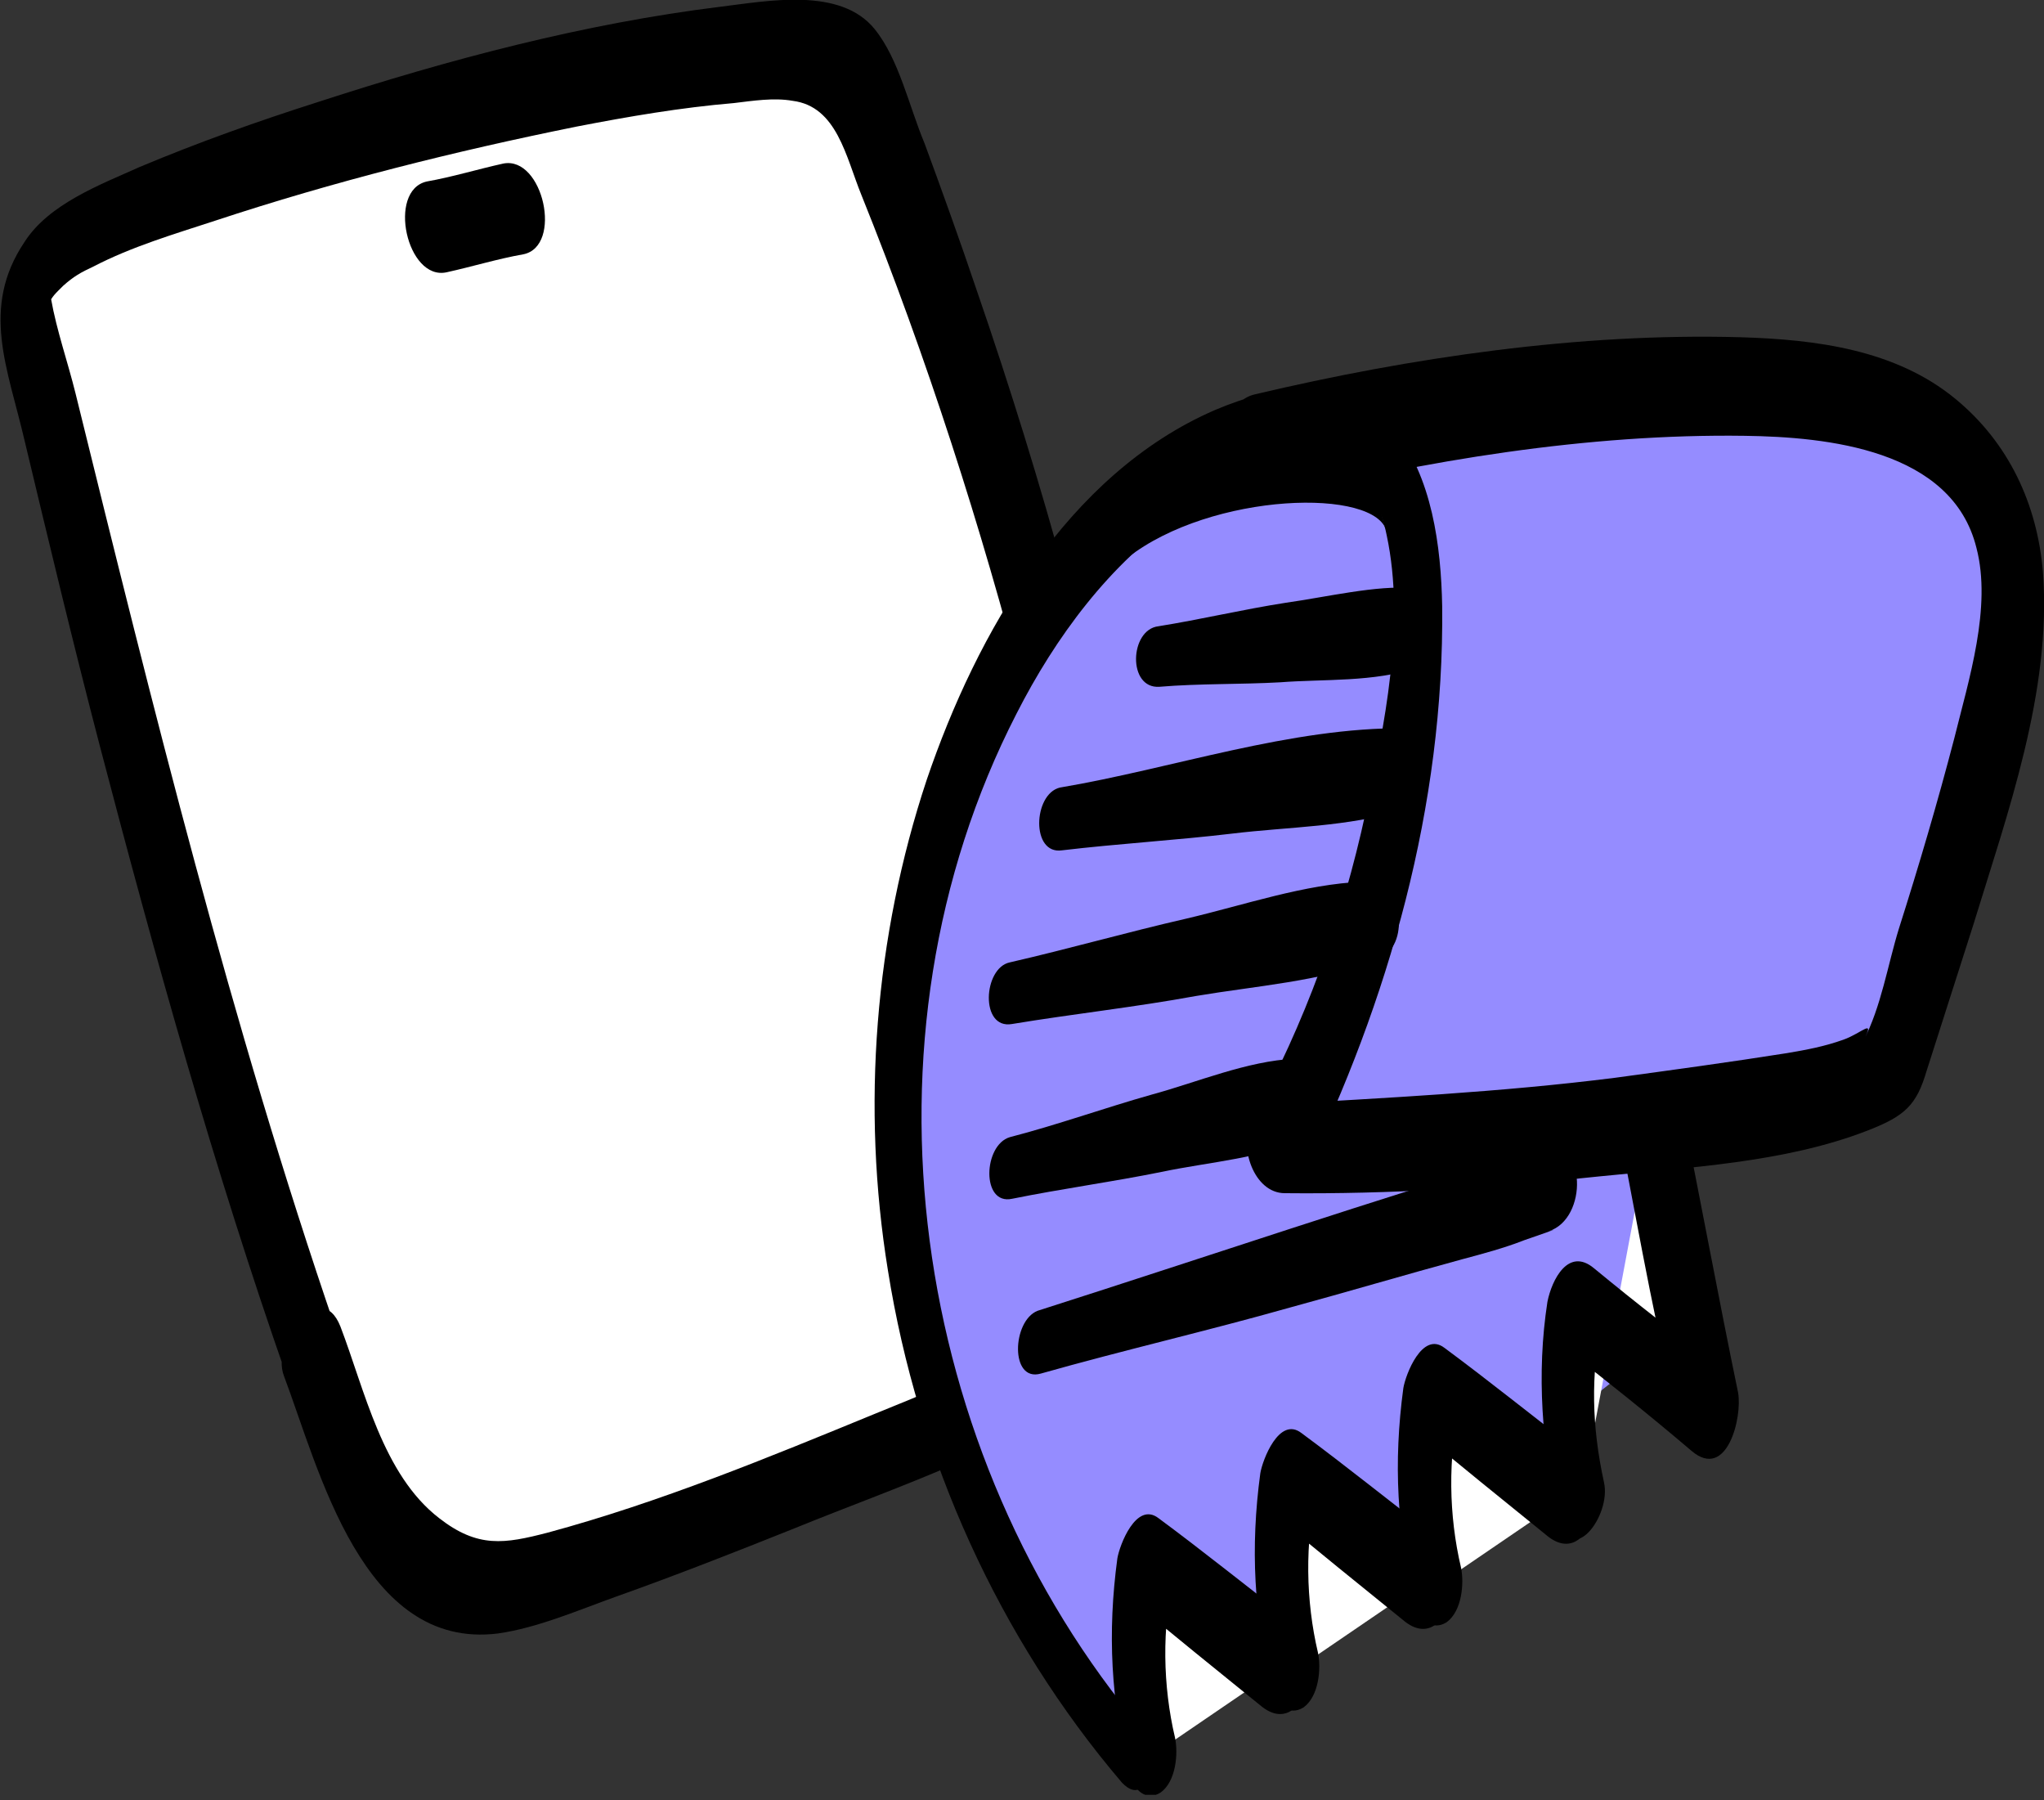 <?xml version="1.0" encoding="UTF-8"?> <svg xmlns="http://www.w3.org/2000/svg" width="92" height="81" viewBox="0 0 92 81" fill="none"><rect x="0" y="0" width="92" height="81" fill="#333333" stroke="none"/><g clip-path="url(#clip0_1533_337)"><path d="M14.023 60.85C9.283 47.238 4.943 29.996 1.6 15.981C1.001 13.461 0.702 14.116 1.899 11.847C2.049 11.545 2.548 11.192 3.246 10.789C8.585 7.764 27.843 2.218 35.975 2.319C36.574 2.319 37.173 2.37 37.672 2.622C38.32 3.025 38.669 3.781 38.919 4.537C45.105 19.863 49.446 35.895 51.841 52.279C52.14 54.195 52.34 56.212 51.541 57.976C50.643 59.942 48.698 61.102 46.802 62.11C41.364 64.984 23.802 71.84 21.956 71.538C16.817 70.681 15.969 65.74 14.023 60.85Z" fill="white"></path><path d="M15.123 59.841C10.383 46.028 6.89 31.861 3.398 17.695C3.049 16.284 2.55 14.872 2.3 13.46C2.201 12.906 2.201 13.662 2.151 13.763C2.35 13.309 2.5 13.208 2.849 12.855C3.298 12.452 3.648 12.25 4.196 11.998C5.943 11.091 7.838 10.536 9.684 9.931C15.023 8.167 20.461 6.806 25.949 5.697C28.294 5.243 30.639 4.84 33.034 4.638C33.882 4.537 34.83 4.386 35.678 4.537C37.673 4.789 38.073 7.058 38.771 8.772C41.715 16.082 44.159 23.694 46.155 31.357C48.101 38.869 50.146 46.784 50.795 54.548C51.094 58.379 48.201 59.74 45.257 61.102C43.311 62.009 41.365 62.816 39.37 63.622C34.58 65.588 29.691 67.605 24.652 68.966C22.706 69.47 21.509 69.672 19.762 68.311C17.218 66.345 16.42 62.564 15.322 59.69C14.424 57.422 12.179 60.346 12.778 61.908C14.374 66.143 16.32 74.26 22.407 73.504C24.203 73.251 26.049 72.445 27.745 71.84C30.439 70.882 33.133 69.823 35.778 68.765C40.468 66.849 46.005 65.084 50.047 61.858C52.841 59.64 53.689 56.363 53.389 52.884C52.99 48.448 52.042 44.011 51.194 39.676C49.398 30.652 46.953 21.728 43.96 13.057C43.212 10.839 42.413 8.621 41.615 6.453C40.916 4.789 40.468 2.672 39.37 1.311C37.823 -0.605 34.53 0.05 32.435 0.302C26.298 1.058 20.212 2.672 14.324 4.587C11.63 5.445 8.936 6.402 6.292 7.512C4.496 8.318 2.201 9.175 1.103 10.889C-0.893 13.864 0.355 16.586 1.103 19.812C2.201 24.4 3.298 28.988 4.496 33.576C6.99 43.104 9.634 52.582 12.877 61.858C13.626 63.925 15.621 61.203 15.123 59.841Z" fill="black"></path><path d="M19.658 10.234C20.157 10.133 22.602 9.528 23.101 9.427L19.658 10.234Z" fill="white"></path><path d="M20.108 12.251C21.255 11.999 22.403 11.646 23.55 11.444C25.346 11.091 24.448 7.008 22.652 7.36C21.505 7.613 20.357 7.965 19.209 8.167C17.413 8.57 18.311 12.654 20.108 12.251Z" fill="black"></path><path d="M51.04 78.999C40.862 67.202 37.719 49.658 43.107 34.987C45.552 28.333 50.242 21.325 56.977 19.409C58.175 19.056 59.422 18.905 60.569 19.308C63.313 20.266 63.912 24.501 63.812 27.425C63.613 35.844 61.468 44.163 57.526 51.574C65.658 51.422 73.791 50.666 81.823 49.255C82.971 49.053 85.116 48.045 85.116 48.045C85.116 48.045 89.606 34.382 90.255 29.895C90.854 25.661 90.804 22.585 87.611 19.762C85.515 17.897 82.522 17.494 79.728 17.292C78.552 17.206 65.941 15.054 62.5 19.309C65.5 25.809 59.211 43.023 59.5 50.5C59.615 53.492 70.491 49.234 73.34 50.5C78.754 52.906 74.5 56 76 59.5" fill="#958CFF"></path><path d="M51.441 77.839C40.964 65.438 38.22 46.784 45.753 32.114C47.499 28.686 49.944 25.358 53.137 23.191C56.131 21.123 61.419 19.056 62.417 24.098C63.265 28.081 62.317 32.668 61.469 36.55C60.421 41.39 58.725 46.078 56.33 50.414C55.731 51.574 56.43 53.691 57.827 53.691C62.567 53.741 67.306 53.439 71.996 52.935C75.938 52.532 80.328 52.33 84.07 50.868C85.766 50.212 86.265 49.708 86.714 48.196C87.413 46.028 88.111 43.81 88.81 41.642C90.356 36.601 92.352 31.105 91.953 25.762C91.703 22.686 90.406 19.913 88.011 17.947C85.317 15.729 81.725 15.275 78.332 15.175C71.098 14.973 63.515 16.082 56.48 17.746C54.285 18.25 55.133 22.989 57.278 22.434C64.113 20.72 71.497 19.51 78.532 19.611C82.224 19.662 87.862 20.216 88.959 24.652C89.658 27.324 88.61 30.601 87.962 33.223C87.213 36.096 86.365 38.97 85.467 41.793C84.968 43.407 84.669 45.322 83.87 46.835C84.419 45.776 83.82 46.482 82.972 46.784C82.124 47.087 81.326 47.238 80.428 47.389C77.883 47.792 75.289 48.145 72.695 48.498C67.506 49.154 62.317 49.406 57.129 49.708C57.627 50.817 58.126 51.926 58.625 52.985C62.517 45.02 65.011 36.248 64.912 27.274C64.862 24.602 64.463 21.426 62.716 19.309C60.621 16.738 57.428 17.292 54.684 18.451C48.048 21.325 43.957 28.484 41.712 35.088C39.367 42.146 38.768 49.809 39.966 57.17C41.313 65.639 44.955 73.705 50.493 80.209C51.74 81.52 52.139 78.696 51.441 77.839Z" fill="black"></path><path d="M51.84 78.999C51.091 76.125 50.991 73.1 51.59 70.227C53.636 71.84 55.631 73.453 57.677 75.016" fill="white"></path><path d="M52.887 78.192C52.338 75.873 52.288 73.252 52.837 70.882C52.139 71.235 51.49 71.588 50.791 71.891C52.787 73.554 54.783 75.167 56.778 76.781C58.724 78.344 59.822 74.21 58.225 73C56.18 71.437 54.184 69.823 52.139 68.311C51.141 67.555 50.392 69.521 50.292 70.126C49.843 73.453 49.993 76.579 50.841 79.856C51.041 80.562 51.59 81.066 52.238 80.662C52.937 80.158 53.036 78.898 52.887 78.192Z" fill="black"></path><path d="M58.273 75.167C57.525 72.294 57.425 69.269 58.024 66.395C60.069 68.009 62.065 69.622 64.11 71.185" fill="white"></path><path d="M59.32 74.361C58.772 72.042 58.722 69.42 59.27 67.051C58.572 67.404 57.923 67.757 57.225 68.059C59.221 69.723 61.216 71.336 63.212 72.949C65.158 74.512 66.255 70.378 64.659 69.168C62.613 67.605 60.618 65.992 58.572 64.48C57.574 63.723 56.826 65.69 56.726 66.295C56.277 69.622 56.427 72.748 57.275 76.025C57.474 76.73 58.023 77.234 58.672 76.831C59.37 76.327 59.47 75.067 59.32 74.361Z" fill="black"></path><path d="M64.71 71.336C63.961 68.462 63.861 65.438 64.46 62.564C66.506 64.177 68.501 65.79 70.547 67.353" fill="white"></path><path d="M65.758 70.529C65.209 68.21 65.159 65.589 65.708 63.219C65.01 63.572 64.361 63.925 63.663 64.228C65.658 65.891 67.654 67.504 69.65 69.118C71.595 70.681 72.693 66.547 71.096 65.337C69.051 63.774 67.055 62.161 65.01 60.648C64.012 59.892 63.263 61.858 63.164 62.463C62.715 65.79 62.864 68.916 63.712 72.193C63.912 72.899 64.461 73.403 65.109 73C65.808 72.496 65.908 71.235 65.758 70.529Z" fill="black"></path><path d="M71.145 67.504C70.397 64.631 70.297 61.606 70.896 58.732C72.941 60.346 74.937 61.959 76.983 63.522C76.883 63.219 74.338 50.465 74.338 50.465" fill="white"></path><path d="M72.194 66.698C71.645 64.177 71.595 61.909 72.094 59.388C71.545 59.791 70.946 60.194 70.398 60.648C72.343 62.161 74.239 63.673 76.135 65.286C77.732 66.647 78.43 63.774 78.231 62.665C77.332 58.329 76.534 53.943 75.636 49.557C75.437 48.65 74.588 48.145 73.79 48.599C72.892 49.103 72.842 50.616 72.992 51.473C73.84 55.809 74.588 60.245 75.736 64.48C76.335 63.522 76.933 62.564 77.532 61.606C75.586 60.144 73.641 58.632 71.745 57.069C70.597 56.111 69.849 57.573 69.649 58.581C69.15 61.808 69.4 65.135 70.148 68.311C70.697 70.63 72.543 68.21 72.194 66.698Z" fill="black"></path><path d="M46.849 61.808C50.591 60.749 54.333 59.892 58.075 58.833C60.669 58.127 63.214 57.371 65.808 56.666C66.756 56.413 67.704 56.161 68.602 55.808C68.901 55.708 70.498 55.153 69.7 55.405C71.496 54.851 71.396 51.17 69.45 51.725C61.817 53.993 54.283 56.565 46.7 58.984C45.552 59.438 45.453 62.211 46.849 61.808Z" fill="black"></path><path d="M45.553 53.943C47.798 53.489 50.043 53.187 52.288 52.733C54.434 52.279 56.878 52.128 58.874 51.17C60.421 50.465 60.121 47.541 58.275 47.641C56.13 47.742 53.885 48.7 51.839 49.255C49.694 49.86 47.599 50.616 45.453 51.17C44.256 51.523 44.156 54.246 45.553 53.943Z" fill="black"></path><path d="M45.548 46.079C48.292 45.625 51.086 45.322 53.83 44.818C56.525 44.364 59.418 44.163 61.963 43.205C63.559 42.6 63.16 39.626 61.364 39.676C58.72 39.777 55.976 40.735 53.381 41.34C50.737 41.945 48.093 42.701 45.449 43.306C44.251 43.558 44.102 46.331 45.548 46.079Z" fill="black"></path><path d="M47.797 38.264C50.342 37.962 52.936 37.811 55.48 37.508C57.975 37.206 60.719 37.206 63.114 36.449C64.461 35.996 65.209 32.82 63.264 32.769C58.075 32.719 52.786 34.584 47.697 35.441C46.5 35.744 46.4 38.466 47.797 38.264Z" fill="black"></path><path d="M52.187 30.904C53.983 30.753 55.829 30.803 57.625 30.702C59.571 30.551 61.866 30.702 63.762 30.047C65.159 29.543 65.109 26.669 63.562 26.468C62.016 26.316 59.671 26.871 57.874 27.123C55.929 27.425 54.033 27.879 52.137 28.181C50.84 28.333 50.74 31.005 52.187 30.904Z" fill="black"></path><path d="M50.741 25.106C54.533 22.132 62.017 21.93 62.416 23.947L60.869 18.754L54.633 19.107L51.539 22.686L50.741 25.106Z" fill="black"></path></g><defs><clipPath id="clip0_1533_337"><rect width="92" height="80.763" fill="white"></rect></clipPath></defs></svg> 